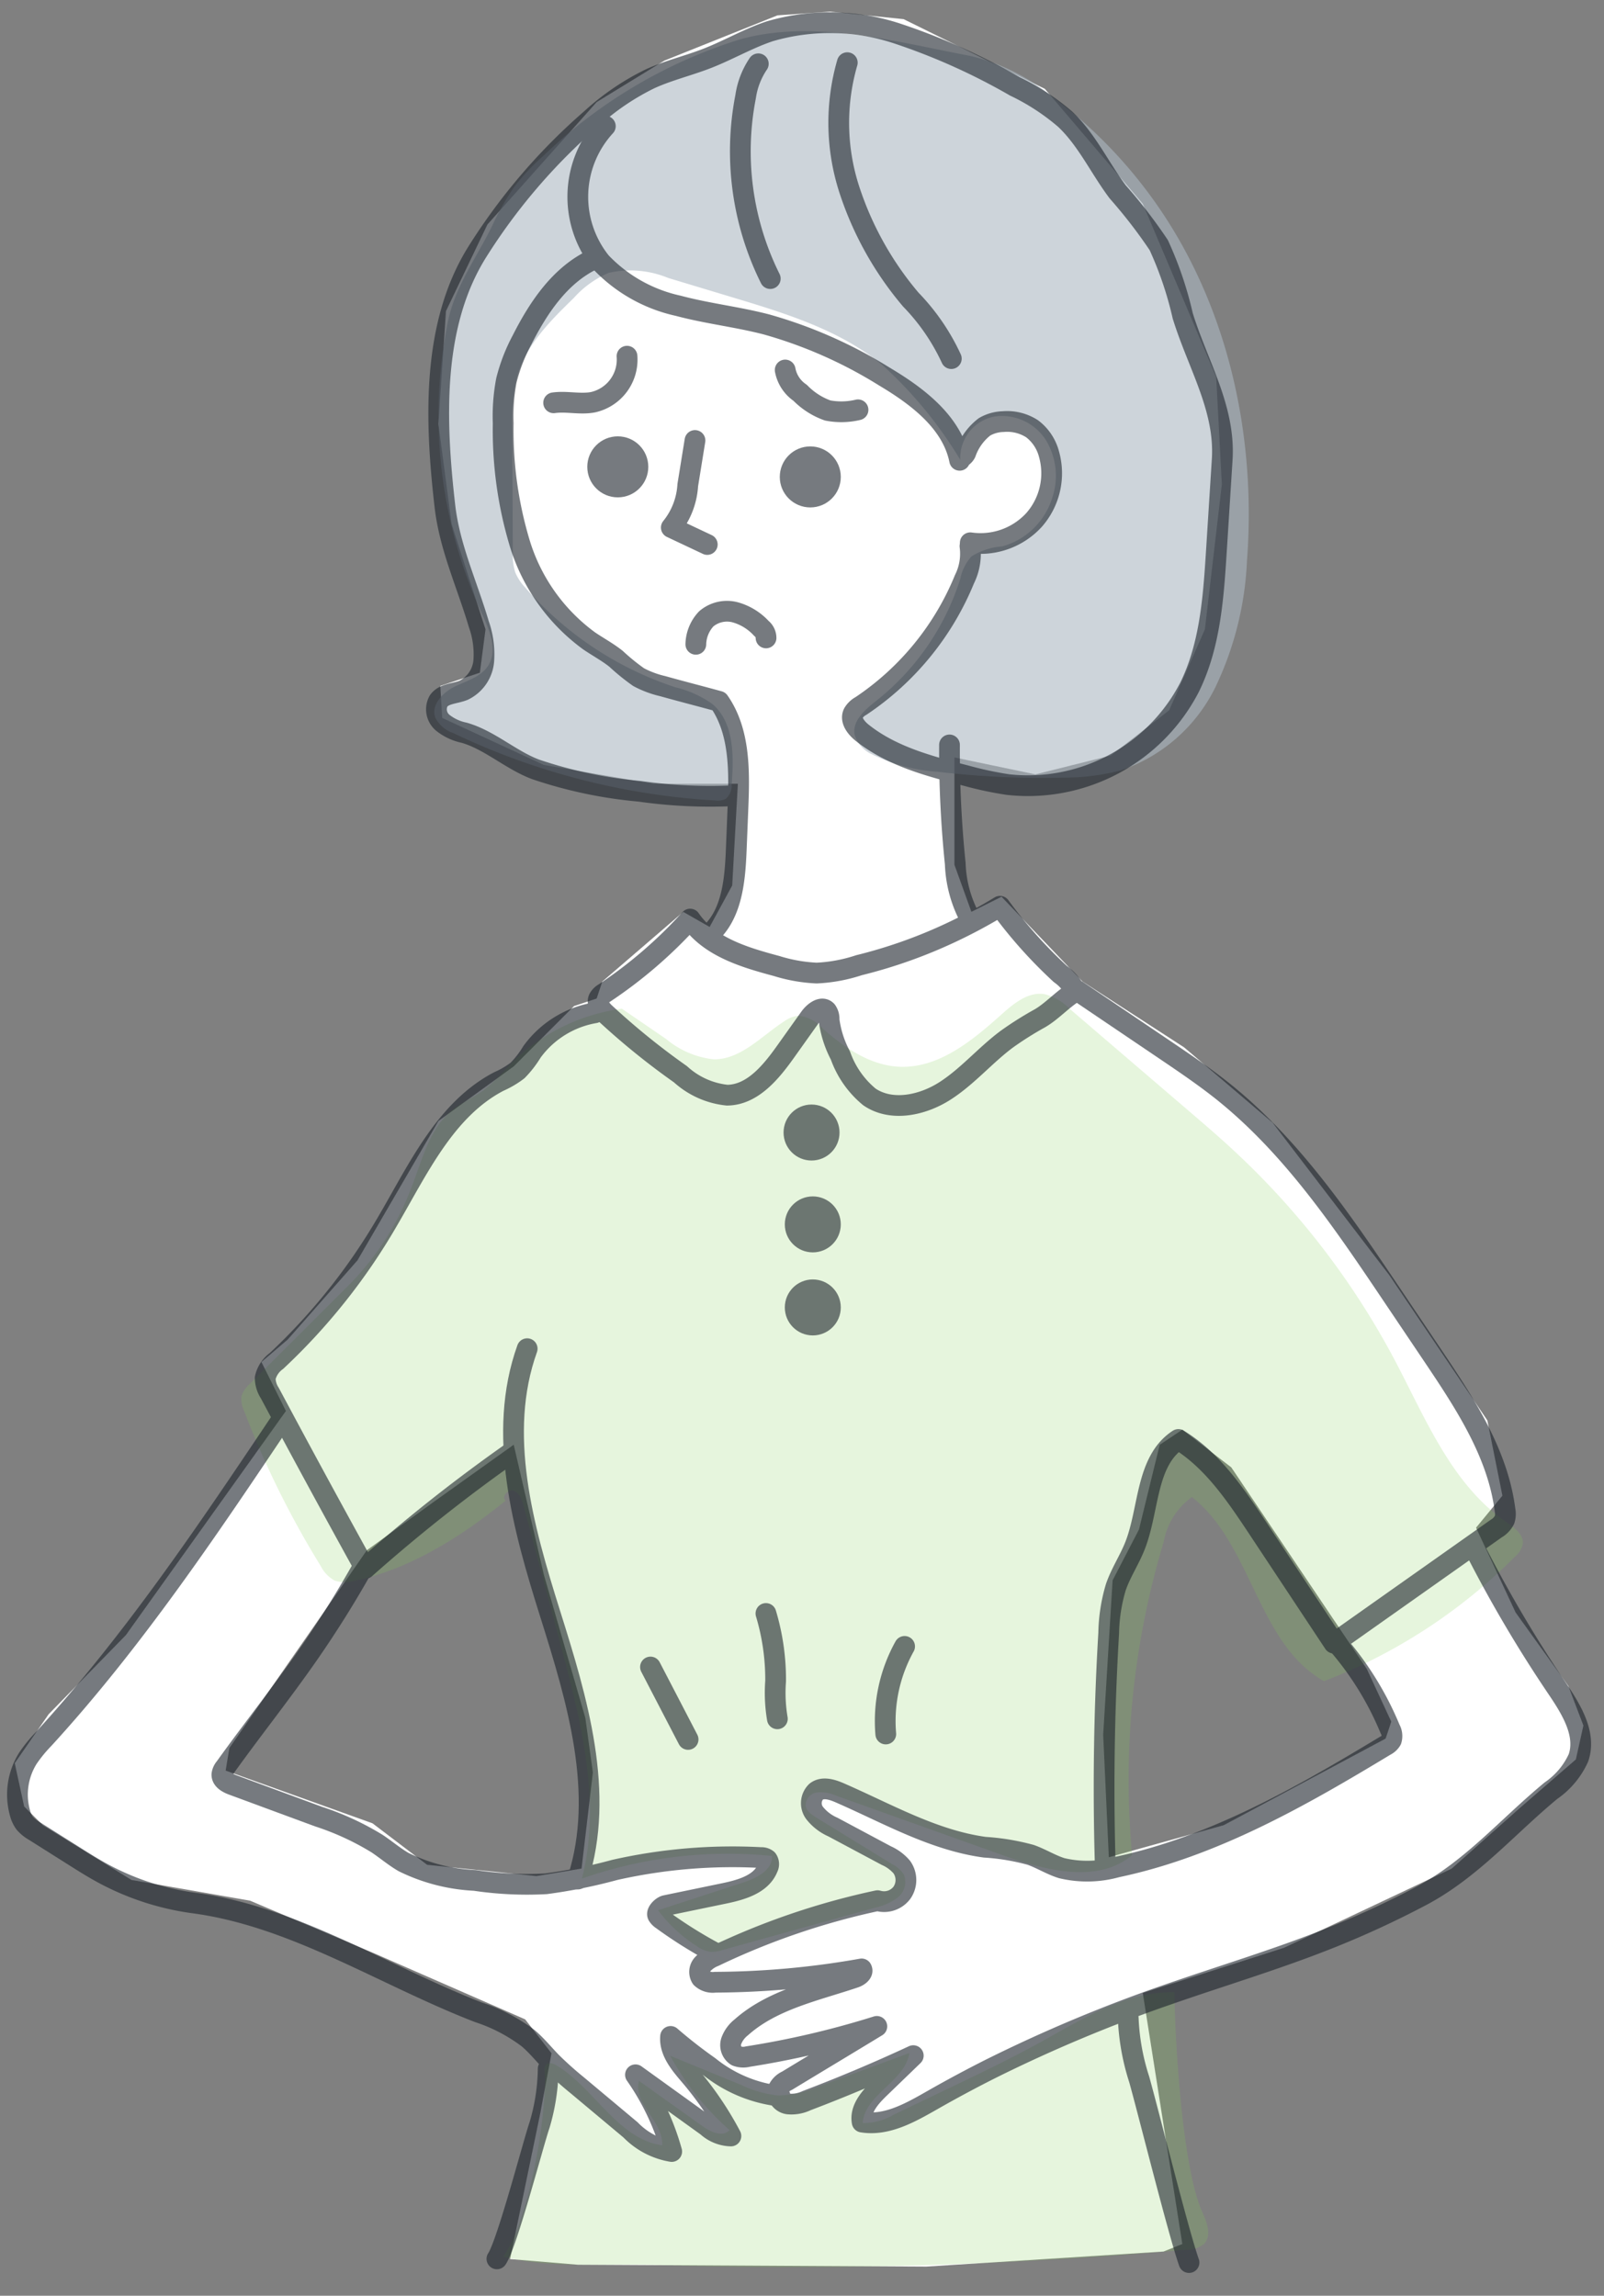 <svg xmlns="http://www.w3.org/2000/svg" width="116" height="166"><rect width="100%" height="100%" fill="#808080" stroke="none"/><path fill="none" d="M0 0h116v166H0z"/><path d="M113.419 121.904l-3.813-5.312-2.859-6.128 1.906-2.315-1.09-5.447-7.082-10.487-8.443-11.031-6.4-5.448-7.354-4.766-5.855-6.128-2.178 1.089-1.227-3.4v-7.763l5.856 1.225 5.448-1.361 4.221-3.269 2.588-5.856 1.226-10.486-.409-7.762-5.311-12.529-7.083-8.307-10.213-5.038-5.311-.546-3.813.272-8.172 3.269-4.9 3-7.9 8.852-3 6.264-.545 8.171.953 7.218 2.452 7.626-.408 3.132-2.861.954.137 2.315 7.355 3.4 7.9 1.361h6.128l-.409 7.354-1.633 3-1.907-1.09-5.856 5.039-.408 1.226-1.633.544-4.359 4.358-5.447 3.95-5.856 10.078-5.038 5.719-1.909 1.635 1.77 3.541-11.575 16.206-5.584 5.719-2.451 3.541.681 3.133 1.362 1.361 6.4 3.95 8.581 1.5 8.987 3.812 10.9 4.767 1.908 2.452-.818 4.358-2.178 10.524 4.9.408 25.194.136 17.161-1.089 1.36-.545-2.859-18.151 10.214-3.269 12.12-5.72 4.9-4.358 4.086-3.54.545-2.451zm-71.362 13.209l-3.268.544-7.9-.816-3.949-3-10.622-3.813.271-1.635 9.942-14.3 4.9-3.541 5.72-4.086 2.18 9.4 3 10.35.545 3.95zm58.151-9.4l-11.711 6.264-8.308 2.316-.408-8.853.681-11.167 1.907-3.677 1.5-6.128 1.635-1.089 3.541 2.723 9.8 14.573 1.77 3.814z" fill="#fff"/><path data-name="パス 4002" d="M44.974 72.938l3.2 2.191a6.473 6.473 0 003.442 1.47c1.956.014 3.433-1.663 5.07-2.731a2.2 2.2 0 011.044-.42 2.65 2.65 0 011.761.914c1.578 1.4 3.443 2.679 5.551 2.772 2.866.125 5.313-1.922 7.449-3.837.866-.776 1.909-1.605 3.057-1.411a3.911 3.911 0 011.8 1.05l8.593 7.366c1.11.951 2.22 1.9 3.292 2.9a57.04 57.04 0 0111.744 15.354c2.178 4.161 4.042 8.758 7.889 11.454.6.422 1.366.936 1.258 1.663a1.734 1.734 0 01-.573.9 39.578 39.578 0 01-13.8 8.988c-4.829-2.712-5.195-9.9-9.553-13.312a5.113 5.113 0 00-2.039 3.232 59.6 59.6 0 00-2.287 22.662c-2.515 2.1-6.281 1.1-9.367 0l-12.034-4.3a2.753 2.753 0 00-1.375-.237.947.947 0 00-.834.96c.06.393.433.65.77.857l5.5 3.378a2.1 2.1 0 01.838.755 1.435 1.435 0 01-.455 1.654 4.18 4.18 0 01-1.675.744l-10.989 3.049a2.489 2.489 0 01-.855.133 2.23 2.23 0 01-.985-.4 10.749 10.749 0 01-2.821-2.609l6.155-2.006c.971-.316 2.138-.9 2.085-1.92a31.954 31.954 0 00-13.745 1.636c1.418-5.519-.054-11.321-1.522-16.829l-2.7-10.134c-.115-.428-.279-.917-.694-1.075s-.947.427-.6.706c-3.164 2.584-7.012 5.021-11.019 5.813a2.306 2.306 0 01-1.358-.034 2.488 2.488 0 01-1.005-1.062 66.22 66.22 0 01-5.542-11.22 1.894 1.894 0 01-.18-1.042 1.92 1.92 0 01.6-.89l7.146-7.131a20.133 20.133 0 004.59-7.193c.751-1.962 1.286-4.173 2.924-5.489.7-.564 1.553-.912 2.278-1.446a17.681 17.681 0 001.995-1.958 14.059 14.059 0 017.976-3.915z" fill="#83d059" opacity=".2"/><path data-name="パス 4003" d="M39.385 149.76a.64.64 0 01.082-.448c.181-.229.546-.111.795.041 2.766 1.683 4.418 5.311 7.624 5.77.111-1.7-2.132-3.025-1.679-4.662l4.631 3.3c.581.413 1.457.8 1.916.257a19.845 19.845 0 01-4.29-5.371l5.183 2.13a7.9 7.9 0 002.658.743 7.9 7.9 0 002.995-.68l6.462-2.389c-.3 2.055-3.228 2.992-3.371 5.063a4.353 4.353 0 002.249-.608l3.547-1.7c2.41-1.151 4.819-2.3 7.156-3.593 3.023-1.67 6.136-3.631 9.588-3.56.047 3.514.564 12.735 2.032 15.929.341.74.684 1.709.1 2.282a1.944 1.944 0 01-1.237.409 322.917 322.917 0 01-38.512 1.1c-3.439-.107-7.6.268-10.919-.6 1.822-2.527 3.181-10.072 2.99-13.413z" fill="#83d059" opacity=".2"/><path data-name="パス 4004" d="M70.152 4.039a14.579 14.579 0 015.792 2.83 34.185 34.185 0 017.8 8.05c5.106 7.385 7.118 16.666 6.437 25.619a23.545 23.545 0 01-2.26 9.1 11.853 11.853 0 01-6.889 6.074 16.344 16.344 0 01-4.237.517 64.316 64.316 0 01-9.022-.428 12.547 12.547 0 01-4.72-1.263 2.27 2.27 0 01-1.247-1.413c-.19-1.02.785-1.836 1.6-2.479a18.218 18.218 0 006.043-8.8 3.463 3.463 0 01.8-1.608 4.811 4.811 0 012.229-.729 5.24 5.24 0 003.619-3.513 4.97 4.97 0 00-.466-4.185 3.772 3.772 0 00-3.741-1.688 3.053 3.053 0 00-2.445 3.125 30.356 30.356 0 00-5.66-6.88c-3.067-2.51-6.972-3.71-10.769-4.854l-4.686-1.413a7.17 7.17 0 00-4.3-.375 7.142 7.142 0 00-2.546 1.832c-1.661 1.615-3.381 3.331-4.052 5.547a13.746 13.746 0 00-.388 4.085l.043 8.777a4.06 4.06 0 00.18 1.433 3.742 3.742 0 00.732 1.1 24.559 24.559 0 0010.854 7.2 7.656 7.656 0 012.656 1.2c1.585 1.338 1.562 3.743 1.406 5.812a1.3 1.3 0 01-.416 1.044 1.268 1.268 0 01-.778.123 50.685 50.685 0 01-18.937-4.869 2.314 2.314 0 01-1.3-1.108c-.339-.906.517-1.821 1.386-2.246s1.9-.7 2.427-1.513c.726-1.119.1-2.582-.457-3.792a34.326 34.326 0 01-2.45-21.079c.525-2.573 2.045-4.578 3.2-6.934a18.665 18.665 0 011.592-2.811 15.9 15.9 0 012.158-2.3 35.864 35.864 0 0114.1-8.356c5.3-1.524 11.297.144 16.712 1.168z" fill="#abb7c1" opacity=".6"/><g transform="translate(1.262 1.637)" opacity=".6" stroke="#1a2229" stroke-linecap="round" stroke-linejoin="round" stroke-width="1.5"><path data-name="パス 3980" d="M42.515 7.487a7.547 7.547 0 00-.323 9.838 10.95 10.95 0 005.6 3.149c2.1.563 4.275.8 6.379 1.349a32.962 32.962 0 018.516 3.763c2.407 1.433 4.9 3.313 5.452 6.06.122-.265.317-.274.44-.539a4.084 4.084 0 011.36-1.881 2.839 2.839 0 011.35-.377 3.321 3.321 0 012.092.519 3.367 3.367 0 011.219 1.829 5.105 5.105 0 01-1.081 4.763 5.25 5.25 0 01-4.611 1.65" fill="none"/><path data-name="パス 3981" d="M49.939 66.015c1.729-1.43 1.953-3.954 2.044-6.2l.122-3.011c.109-2.664.157-5.542-1.37-7.728-1.281-.354-2.793-.74-4.073-1.1a7.034 7.034 0 01-1.743-.653A15.528 15.528 0 0143.29 46c-.612-.487-1.307-.859-1.953-1.3a13.657 13.657 0 01-5.009-7.046 28.355 28.355 0 01-1.2-8.68 13.735 13.735 0 01.23-3.1 12.65 12.65 0 011.135-2.934c1.2-2.371 2.784-4.724 5.193-5.839" fill="none"/><path data-name="パス 3982" d="M38.777 27.489c.938-.133 1.9.134 2.834-.04a3.156 3.156 0 002.472-3.33" fill="none"/><path data-name="パス 3983" d="M55.522 25.117a2.557 2.557 0 001.083 1.65 5.216 5.216 0 001.991 1.277 5.216 5.216 0 002.193-.048" fill="none"/><path data-name="パス 3984" d="M48.998 30.214l-.522 3.229a5.37 5.37 0 01-1.189 3.065l2.6 1.226" fill="none"/><path data-name="パス 3985" d="M49.06 44.951a2.765 2.765 0 01.754-1.84 2.314 2.314 0 012.1-.471 4.05 4.05 0 011.887 1.162.884.884 0 01.336.687" fill="none"/><path data-name="パス 3986" d="M67.405 52.228a79.918 79.918 0 00.417 8.594 8.948 8.948 0 001.079 3.957" fill="none"/><path data-name="パス 3987" d="M76.512 70.056a3.41 3.41 0 00-1.088-1.262 33.4 33.4 0 01-4.368-4.9 37.051 37.051 0 01-3.5 1.881 35.655 35.655 0 01-6.7 2.381 11.356 11.356 0 01-3.057.567 11.393 11.393 0 01-2.9-.511c-2.342-.626-4.884-1.388-6.249-3.392a32.955 32.955 0 01-6.207 5.351 1.01 1.01 0 00-.407.4c-.158.361.142.746.423 1.02a52.435 52.435 0 005.493 4.451 5.9 5.9 0 003.373 1.511c1.831-.018 3.171-1.663 4.231-3.153l1.748-2.455c.29-.407.86-.849 1.21-.493a.99.99 0 01.18.647 7.564 7.564 0 00.822 2.583 6.829 6.829 0 002.1 3c1.6 1.09 3.841.605 5.473-.444s2.9-2.573 4.459-3.733a24.165 24.165 0 012.376-1.5c.906-.52 1.685-1.425 2.588-1.949z" fill="none"/><path data-name="パス 3988" d="M53.578 2.976a5.683 5.683 0 00-.917 2.374 20.651 20.651 0 001.782 13.157" fill="none"/><path data-name="パス 3989" d="M60.013 2.895a15.627 15.627 0 00.125 9.109 23.6 23.6 0 004.471 8.025 15.32 15.32 0 012.927 4.264" fill="none"/><path data-name="パス 3990" d="M68.886 37.854a4.139 4.139 0 01-.4 2.394 20.221 20.221 0 01-7.48 9.16 1.412 1.412 0 00-.561.539c-.23.51.217 1.06.654 1.408 2.127 1.694 4.849 2.413 7.482 3.088a25.651 25.651 0 003.054.652 13.152 13.152 0 0013.125-7.027c1.494-3.026 1.734-6.5 1.947-9.866l.419-6.606c.234-3.711-1.754-6.841-2.855-10.4a26.019 26.019 0 00-1.733-5.11 36.494 36.494 0 00-2.967-3.847c-1.3-1.731-2.225-3.771-3.8-5.256a16.414 16.414 0 00-3.638-2.374A46.25 46.25 0 0063.625.787a15.515 15.515 0 00-9.2-.167c-1.553.513-2.98 1.35-4.5 1.947-1.371.538-2.815.877-4.156 1.485a18.007 18.007 0 00-4.293 2.924 43 43 0 00-8.211 9.584c-3.319 5.284-3.063 12.193-2.353 18.393.342 2.981 1.6 5.657 2.451 8.534a6.532 6.532 0 01.361 2.662 2.6 2.6 0 01-1.461 2.128c-.622.252-1.432.225-1.812.779a1.263 1.263 0 00.3 1.562 3.663 3.663 0 001.557.728c1.84.528 3.381 1.984 5.176 2.653a32.4 32.4 0 007.511 1.581 36.222 36.222 0 007.077.308" fill="none"/><circle data-name="楕円形 141" cx="1.456" cy="1.456" transform="translate(55.881 31.392)" fill="#1a2229" r="1.456"/><circle data-name="楕円形 142" cx="1.456" cy="1.456" transform="translate(41.96 30.664)" fill="#1a2229" r="1.456"/><path data-name="パス 3991" d="M76.656 70.002l6.378 4.309c1.4.947 2.806 1.9 4.128 2.952 5.015 4.01 8.677 9.426 12.257 14.754l2.954 4.391c2.307 3.435 4.681 7.034 5.207 11.139a1.438 1.438 0 01-.034.706 1.531 1.531 0 01-.61.643l-11.727 8.282-5.512-8.323c-1.6-2.41-3.272-4.9-5.74-6.406-2.361 1.551-2.1 5.023-3.125 7.653-.405 1.038-1.04 1.979-1.4 3.031a12.349 12.349 0 00-.514 3.319q-.492 8.259-.256 16.539" fill="none"/><path data-name="パス 3992" d="M35.612 103.477a119.249 119.249 0 00-10.472 8.3q-3.489-6.315-6.889-12.683a2.035 2.035 0 01-.334-1.089 2.089 2.089 0 01.818-1.237 44.2 44.2 0 007.986-10.023c2.233-3.8 4.2-8.154 8.1-10.185a6.587 6.587 0 001.349-.794 7.442 7.442 0 001.04-1.345 7.091 7.091 0 014.545-2.823" fill="none"/><path data-name="パス 3993" d="M36.863 95.884c-2.206 6.152-.3 12.938 1.663 19.174s3.988 12.949 2 19.176" fill="none"/><path data-name="パス 3994" d="M95.617 117.399a22.589 22.589 0 013.653 5.991 1.021 1.021 0 01.088.8 1.036 1.036 0 01-.439.4c-6.111 3.693-12.436 7.305-19.421 8.779a7.954 7.954 0 01-3.977.077c-.779-.241-1.478-.691-2.249-.963a16.477 16.477 0 00-3.316-.551c-3.716-.506-7.056-2.438-10.493-3.935-.548-.239-1.229-.453-1.7-.086a1.179 1.179 0 00-.12 1.538 3.435 3.435 0 001.328 1.024l3.869 2.067a3.122 3.122 0 011.117.831 1.615 1.615 0 01.008 1.852 1.614 1.614 0 01-1.763.573 52.793 52.793 0 00-11.8 4.024 2.31 2.31 0 00-.863.587.815.815 0 00-.082.975 1.207 1.207 0 001 .312 62 62 0 0010.592-.962c.145.27-.211.527-.5.625-2.856.961-5.966 1.6-8.211 3.607a2.225 2.225 0 00-.717.987.925.925 0 00.38 1.074 1.384 1.384 0 00.833.044 64.57 64.57 0 009.316-2.182c-2.136 1.3-4.359 2.633-6.495 3.93a1.3 1.3 0 00-.683.72.887.887 0 00.766.959 2.534 2.534 0 001.334-.241q3.916-1.485 7.713-3.253l-2.419 2.337c-.7.672-1.451 1.516-1.278 2.467 1.778.293 3.487-.682 5.053-1.574q2.12-1.211 4.3-2.306a107.218 107.218 0 0112.637-5.3c3.956-1.384 7.98-2.578 11.872-4.134a68.559 68.559 0 006.56-3.032c3.635-1.919 6.225-5 9.391-7.616a5.765 5.765 0 001.988-2.371c.594-1.723-.523-3.519-1.543-5.029a94.862 94.862 0 01-6.071-10.332" fill="none"/><path data-name="パス 3995" d="M80.331 144.298a16.463 16.463 0 00.79 4.411c.594 2.087 2.871 11.213 3.606 13.255" fill="none"/><path data-name="パス 3996" d="M24.991 111.669q-1.83 3.263-3.968 6.337c-1.932 2.775-4.042 5.42-6.01 8.169a.962.962 0 00-.228.5c-.01.391.427.622.8.759l6.192 2.285a19.806 19.806 0 014.234 1.954c.646.431 1.239.94 1.91 1.33a13.061 13.061 0 005.153 1.33 25.552 25.552 0 005.144.243 37.857 37.857 0 004.986-1.005 38.687 38.687 0 0110.573-.89.658.658 0 01.447.14.575.575 0 01.038.6c-.467 1.181-1.9 1.589-3.143 1.848l-4.243.879c-.265.055-.694.474-.567.712a1 1 0 00.31.31 32.386 32.386 0 003.7 2.333" fill="none"/><path data-name="パス 3997" d="M19.051 101.109c-5.327 7.946-10.687 15.924-17.144 22.981a10.363 10.363 0 00-1.156 1.415 4.952 4.952 0 00-.568 3.951 2.12 2.12 0 00.347.744 2.71 2.71 0 00.7.563l2.853 1.8c.66.417 1.322.835 2.006 1.21a19.208 19.208 0 006.67 2.192c7.277.973 13.729 5.249 20.574 7.9a12.342 12.342 0 013.6 1.877c.609.515 1.112 1.141 1.668 1.714a25.118 25.118 0 001.877 1.684l3.861 3.231a5.387 5.387 0 002.976 1.563 18.215 18.215 0 00-2.62-5.547l5.173 3.725a2.668 2.668 0 001.729.7 23.789 23.789 0 00-2.913-4.308c-.719-.845-1.547-1.785-1.45-2.891q1.334 1.154 2.779 2.17a9.952 9.952 0 005.139 2.148" fill="none"/><path data-name="パス 3998" d="M34.674 161.697c.735-1.075 2.657-8.459 3.087-9.688a14.856 14.856 0 00.622-4.059" fill="none"/><path data-name="パス 3999" d="M45.78 118.901l2.721 5.237" fill="none"/><path data-name="パス 4000" d="M54.13 115.031a16.605 16.605 0 01.7 4.891 11.219 11.219 0 00.126 2.724" fill="none"/><path data-name="パス 4001" d="M64.158 117.411a11.115 11.115 0 00-1.362 6.334" fill="none"/><circle data-name="楕円形 143" cx="1.274" cy="1.274" transform="translate(56.154 78.98)" fill="#1a2229" r="1.274"/><circle data-name="楕円形 144" cx="1.274" cy="1.274" transform="translate(56.245 85.622)" fill="#1a2229" r="1.274"/><circle data-name="楕円形 145" cx="1.274" cy="1.274" transform="translate(56.245 91.627)" fill="#1a2229" r="1.274"/></g></svg>